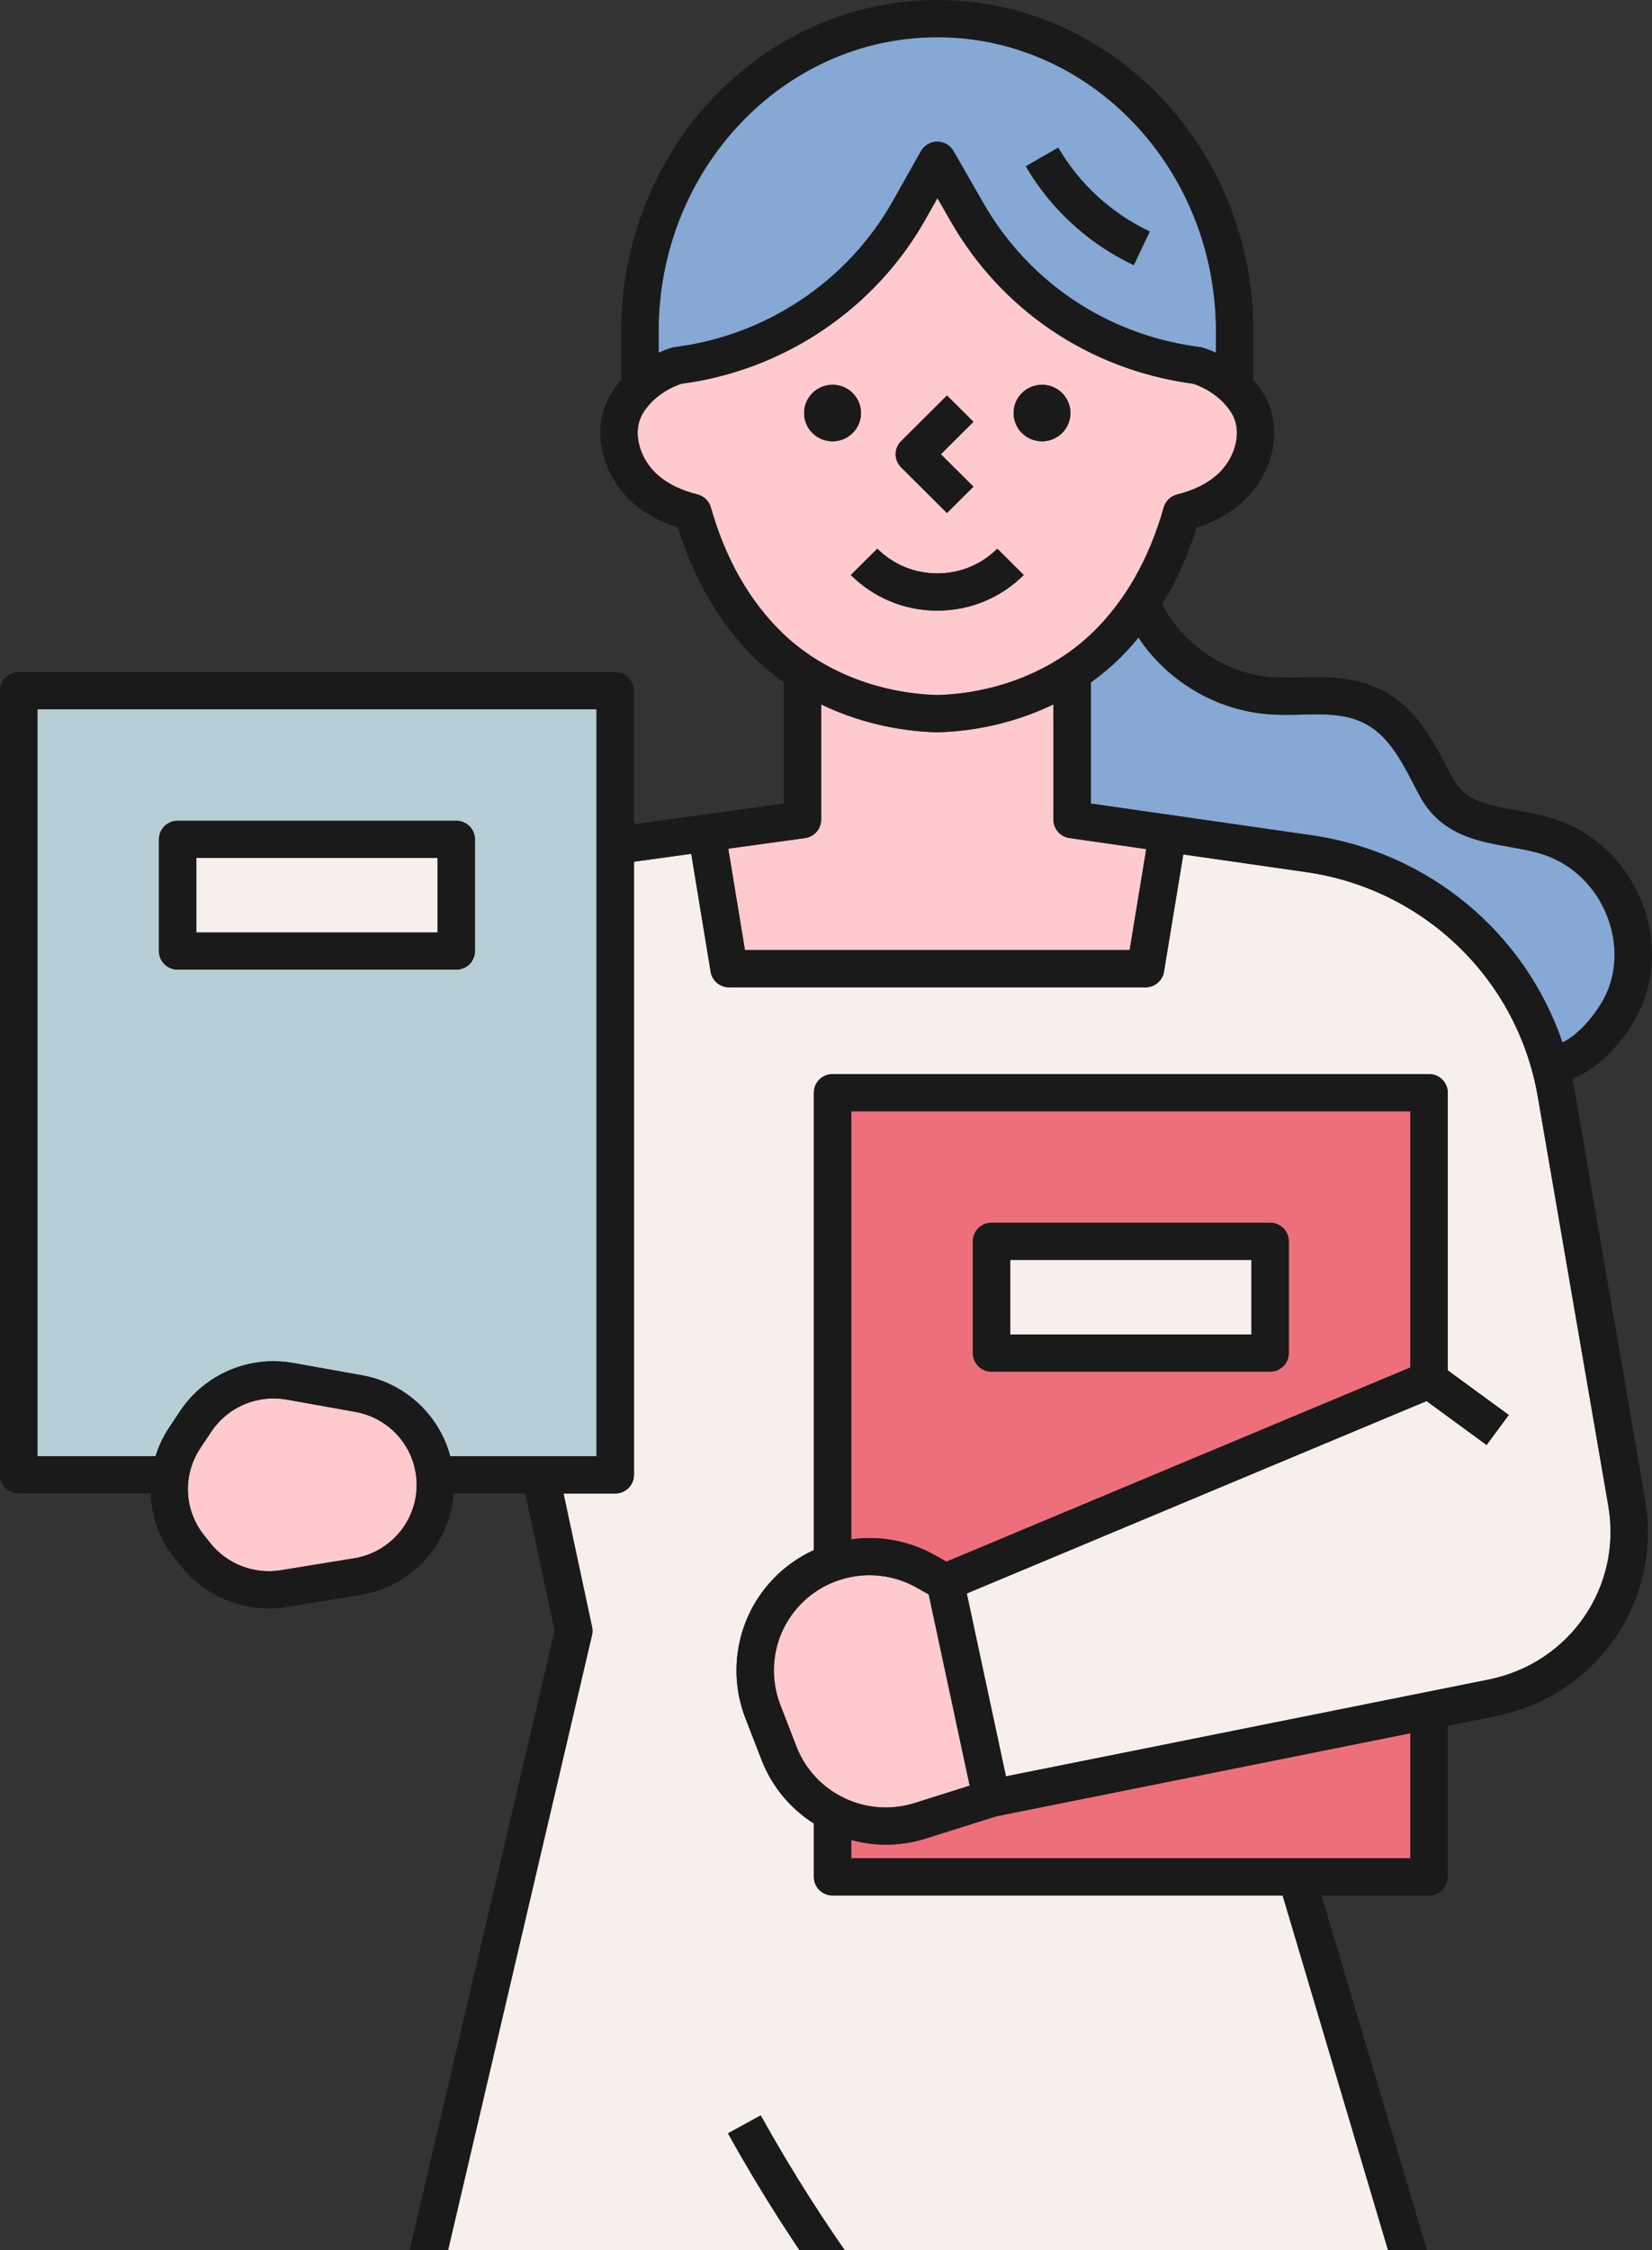 <svg width="47" height="64" viewBox="0 0 47 64" fill="none" xmlns="http://www.w3.org/2000/svg">
<rect x="0" y="0" width="47" height="64" fill="#333333" stroke="none"/>
<g clip-path="url(#clip0_52_4571)">
<path d="M22.438 46.061C21.979 46.781 21.889 47.685 22.196 48.481L22.657 49.674C23.173 51.008 24.649 51.715 26.021 51.283L27.588 50.789L26.422 45.35L26.075 45.155C24.812 44.445 23.214 44.843 22.437 46.063L22.438 46.061Z" fill="#FFCACD"/>
<path d="M35.603 35.836H28.741V37.956H35.603V35.836Z" fill="#F7EFEC"/>
<path d="M31.074 18.002C32.01 17.096 32.694 15.895 33.107 14.433C33.159 14.25 33.306 14.109 33.491 14.063C33.951 13.949 34.331 13.763 34.62 13.509C35.12 13.07 35.325 12.361 35.098 11.86C35.036 11.723 34.936 11.584 34.804 11.447C34.575 11.211 34.28 11.028 33.95 10.914L33.837 10.898C30.961 10.483 28.486 8.805 27.048 6.294L26.669 5.633L26.33 6.235C24.891 8.79 22.295 10.536 19.377 10.915C19.048 11.029 18.755 11.212 18.527 11.446C18.394 11.583 18.295 11.722 18.233 11.86C18.005 12.361 18.211 13.07 18.711 13.509C18.999 13.762 19.379 13.949 19.839 14.062C20.025 14.108 20.172 14.249 20.223 14.432C20.637 15.894 21.321 17.095 22.256 18C23.365 19.075 24.971 19.718 26.665 19.768C28.358 19.718 29.963 19.075 31.073 18L31.074 18.002ZM29.646 10.943C30.092 10.943 30.454 11.303 30.454 11.747C30.454 12.191 30.092 12.551 29.646 12.551C29.199 12.551 28.837 12.191 28.837 11.747C28.837 11.303 29.199 10.943 29.646 10.943ZM25.638 12.546L26.942 11.249L27.694 11.997L26.767 12.919L27.694 13.842L26.942 14.59L25.638 13.293C25.43 13.086 25.43 12.751 25.638 12.545V12.546ZM22.877 11.748C22.877 11.304 23.239 10.944 23.686 10.944C24.133 10.944 24.495 11.304 24.495 11.748C24.495 12.192 24.133 12.552 23.686 12.552C23.239 12.552 22.877 12.192 22.877 11.748ZM24.96 15.606C25.416 16.059 26.021 16.308 26.666 16.308C27.31 16.308 27.917 16.059 28.373 15.606L29.125 16.354C28.468 17.007 27.595 17.367 26.666 17.367C25.737 17.367 24.863 17.007 24.207 16.354L24.959 15.606H24.96Z" fill="#FFCACD"/>
<path d="M19.192 9.873C21.798 9.549 24.119 7.997 25.402 5.719L26.201 4.3C26.294 4.133 26.471 4.03 26.663 4.029H26.665C26.856 4.029 27.033 4.131 27.127 4.296L27.973 5.771C29.248 7.996 31.441 9.483 33.99 9.851L34.15 9.874C34.179 9.878 34.209 9.885 34.237 9.894C34.36 9.933 34.478 9.981 34.594 10.033V9.423C34.594 4.81 31.038 1.058 26.666 1.058C22.294 1.058 18.737 4.81 18.737 9.423V10.033C18.853 9.981 18.972 9.933 19.094 9.894C19.126 9.884 19.159 9.876 19.192 9.872V9.873ZM30.107 4.2C30.704 5.23 31.629 6.077 32.711 6.584L32.256 7.541C30.98 6.942 29.89 5.943 29.185 4.729L30.107 4.2Z" fill="#85A8D5"/>
<path d="M37.155 24.803L33.664 24.301L33.115 27.638C33.073 27.894 32.85 28.081 32.59 28.081H20.742C20.482 28.081 20.259 27.893 20.218 27.638L19.666 24.283L18.036 24.508V41.949C18.036 42.241 17.798 42.477 17.504 42.477H16.032L16.845 46.276C16.861 46.352 16.86 46.431 16.842 46.506L8.132 83.712C9.199 84.336 12.939 86.348 18.546 87.428C24.611 88.597 34.155 88.881 45.339 83.679L36.492 53.911H23.687C23.393 53.911 23.155 53.674 23.155 53.382V51.865C22.497 51.446 21.964 50.826 21.665 50.052L21.203 48.859C20.776 47.752 20.901 46.495 21.539 45.493C21.945 44.856 22.512 44.381 23.155 44.087V31.077C23.155 30.785 23.393 30.549 23.687 30.549H40.657C40.951 30.549 41.189 30.785 41.189 31.077V38.976L42.924 40.244L42.293 41.097L40.585 39.848L27.505 45.321L28.619 50.523L42.347 47.771C44.657 47.308 46.154 45.136 45.756 42.827L43.75 31.188C43.174 27.852 40.524 25.285 37.154 24.8L37.155 24.803ZM21.643 60.167C25.185 66.544 30.281 72.049 36.38 76.086L35.791 76.966C29.55 72.835 24.336 67.203 20.712 60.678L21.644 60.167H21.643Z" fill="#F7EFEC"/>
<path d="M26.927 44.417L40.126 38.894V31.608H24.218V43.782C25.014 43.673 25.849 43.811 26.599 44.233L26.927 44.417ZM27.677 35.307C27.677 35.015 27.915 34.778 28.209 34.778H36.135C36.429 34.778 36.667 35.015 36.667 35.307V38.485C36.667 38.777 36.429 39.014 36.135 39.014H28.209C27.915 39.014 27.677 38.777 27.677 38.485V35.307Z" fill="#EE6F7C"/>
<path d="M26.343 52.291C25.964 52.41 25.579 52.467 25.201 52.467C24.866 52.467 24.536 52.42 24.218 52.335V52.855H40.126V49.298L28.342 51.661L26.343 52.291V52.291Z" fill="#EE6F7C"/>
<path d="M16.971 20.174H1.064V41.42H4.425C4.513 41.135 4.641 40.858 4.813 40.6L5.124 40.135C5.828 39.079 7.094 38.542 8.347 38.767L10.294 39.115C11.536 39.338 12.499 40.254 12.81 41.42H16.97V20.174H16.971ZM13.513 27.051C13.513 27.343 13.275 27.579 12.981 27.579H5.055C4.761 27.579 4.523 27.343 4.523 27.051V23.873C4.523 23.581 4.761 23.344 5.055 23.344H12.981C13.275 23.344 13.513 23.581 13.513 23.873V27.051Z" fill="#B6CED5"/>
<path d="M12.449 24.402H5.586V26.521H12.449V24.402Z" fill="#F7EFEC"/>
<path d="M10.105 40.157L8.159 39.808C8.033 39.786 7.906 39.775 7.781 39.775C7.077 39.775 6.409 40.122 6.01 40.72L5.7 41.185C5.191 41.949 5.232 42.945 5.804 43.664L5.98 43.885C6.458 44.487 7.23 44.785 7.99 44.66L10.071 44.322C11.103 44.154 11.853 43.277 11.853 42.236C11.853 41.196 11.118 40.338 10.105 40.157H10.105Z" fill="#FFCACD"/>
<path d="M45.767 26.173C45.475 25.328 44.848 24.665 44.047 24.354C43.713 24.224 43.343 24.159 42.951 24.09C42.02 23.926 40.964 23.739 40.366 22.589L40.289 22.441C39.75 21.398 39.324 20.575 38.218 20.373C37.849 20.306 37.457 20.315 37.04 20.324C36.714 20.331 36.377 20.339 36.033 20.309C34.555 20.181 33.2 19.353 32.391 18.135C32.209 18.354 32.02 18.564 31.818 18.761C31.576 18.995 31.314 19.212 31.036 19.41V22.855L37.308 23.756C40.663 24.238 43.391 26.538 44.453 29.651C44.84 29.475 45.28 29.006 45.574 28.513C45.978 27.835 46.049 26.982 45.769 26.174L45.767 26.173Z" fill="#85A8D5"/>
<path d="M32.138 27.024L32.611 24.15L30.426 23.836C30.165 23.799 29.97 23.575 29.97 23.312V20.034C28.971 20.516 27.843 20.796 26.681 20.827C26.675 20.827 26.671 20.827 26.666 20.827C26.661 20.827 26.656 20.827 26.651 20.827C25.489 20.796 24.36 20.516 23.361 20.034V23.312C23.361 23.577 23.166 23.8 22.902 23.837L20.718 24.138L21.193 27.023H32.137L32.138 27.024Z" fill="#FFCACD"/>
<path d="M29.125 16.355L28.373 15.607C27.917 16.06 27.311 16.309 26.666 16.309C26.021 16.309 25.416 16.06 24.96 15.607L24.207 16.355C24.864 17.008 25.737 17.368 26.666 17.368C27.596 17.368 28.469 17.008 29.125 16.355H29.125Z" fill="#1A1A1A"/>
<path d="M26.942 14.59L27.694 13.842L26.767 12.92L27.694 11.998L26.942 11.249L25.638 12.546C25.43 12.753 25.43 13.088 25.638 13.294L26.942 14.591V14.59Z" fill="#1A1A1A"/>
<path d="M24.495 11.748C24.495 11.304 24.133 10.944 23.687 10.944C23.24 10.944 22.878 11.304 22.878 11.748C22.878 12.192 23.24 12.552 23.687 12.552C24.133 12.552 24.495 12.192 24.495 11.748Z" fill="#1A1A1A"/>
<path d="M29.646 12.552C30.092 12.552 30.454 12.192 30.454 11.748C30.454 11.304 30.092 10.944 29.646 10.944C29.199 10.944 28.837 11.304 28.837 11.748C28.837 12.192 29.199 12.552 29.646 12.552Z" fill="#1A1A1A"/>
<path d="M12.98 23.344H5.054C4.76 23.344 4.522 23.581 4.522 23.873V27.051C4.522 27.343 4.76 27.579 5.054 27.579H12.98C13.274 27.579 13.512 27.343 13.512 27.051V23.873C13.512 23.581 13.274 23.344 12.98 23.344ZM12.449 26.522H5.586V24.402H12.449V26.522Z" fill="#1A1A1A"/>
<path d="M28.209 39.014H36.135C36.429 39.014 36.667 38.777 36.667 38.485V35.307C36.667 35.015 36.429 34.778 36.135 34.778H28.209C27.915 34.778 27.677 35.015 27.677 35.307V38.485C27.677 38.777 27.915 39.014 28.209 39.014ZM28.741 35.836H35.603V37.956H28.741V35.836Z" fill="#1A1A1A"/>
<path d="M46.488 29.051C47.051 28.106 47.155 26.931 46.774 25.829C46.38 24.69 45.527 23.793 44.435 23.369C44.003 23.2 43.563 23.123 43.137 23.048C42.226 22.887 41.65 22.756 41.311 22.103L41.235 21.956C40.643 20.811 40.031 19.627 38.409 19.331C37.932 19.245 37.467 19.255 37.016 19.265C36.705 19.272 36.411 19.278 36.125 19.253C34.849 19.143 33.647 18.323 33.066 17.189C33.468 16.534 33.797 15.806 34.047 15.004C34.547 14.844 34.975 14.608 35.325 14.301C36.174 13.555 36.487 12.345 36.068 11.423C35.971 11.211 35.832 11.005 35.659 10.809V9.422C35.659 4.228 31.625 0 26.666 0C21.707 0 17.673 4.228 17.673 9.424V10.811C17.499 11.007 17.36 11.213 17.263 11.425C16.845 12.347 17.158 13.556 18.006 14.303C18.357 14.61 18.785 14.846 19.285 15.006C19.758 16.522 20.506 17.784 21.515 18.76C21.757 18.995 22.019 19.211 22.298 19.41V22.853L18.035 23.442V19.646C18.035 19.354 17.797 19.117 17.503 19.117H0.532C0.238 19.117 0 19.354 0 19.646V41.95C0 42.242 0.238 42.479 0.532 42.479H4.283C4.309 43.133 4.539 43.779 4.969 44.321L5.145 44.542C5.756 45.31 6.681 45.747 7.648 45.747C7.819 45.747 7.99 45.734 8.163 45.706L10.243 45.367C11.712 45.128 12.798 43.933 12.907 42.48H14.943L15.778 46.383L7.008 83.846C6.957 84.062 7.047 84.286 7.233 84.408C7.382 84.506 10.588 86.578 16.103 87.971L16.763 106.982L13.139 108.287C12.185 108.63 11.544 109.539 11.544 110.548C11.544 111.874 12.629 112.953 13.963 112.953H24.269C24.563 112.953 24.801 112.716 24.801 112.424V107.945L25.639 89.189C25.774 89.191 25.907 89.195 26.044 89.195C26.582 89.195 27.131 89.184 27.691 89.162L28.531 107.945V112.424C28.531 112.716 28.768 112.953 29.062 112.953H39.369C40.702 112.953 41.787 111.874 41.787 110.548C41.787 109.539 41.146 108.631 40.192 108.287L36.568 106.982L37.235 87.734C40.079 86.994 43.083 85.929 46.207 84.444C46.443 84.332 46.562 84.066 46.488 83.817L37.6 53.914H40.656C40.95 53.914 41.188 53.677 41.188 53.385V49.086L42.557 48.812C45.434 48.235 47.3 45.529 46.804 42.653L44.798 31.013C44.778 30.9 44.757 30.788 44.733 30.677C45.453 30.417 46.09 29.719 46.486 29.053L46.488 29.051ZM18.738 9.424C18.738 4.811 22.294 1.058 26.666 1.058C31.038 1.058 34.595 4.811 34.595 9.424V10.034C34.479 9.981 34.36 9.934 34.238 9.895C34.209 9.886 34.179 9.878 34.15 9.875L33.991 9.852C31.442 9.484 29.248 7.997 27.973 5.771L27.128 4.296C27.034 4.131 26.857 4.029 26.666 4.029H26.664C26.472 4.03 26.295 4.133 26.202 4.3L25.402 5.719C24.12 7.997 21.798 9.55 19.193 9.873C19.16 9.878 19.127 9.885 19.095 9.895C18.973 9.935 18.854 9.982 18.738 10.034V9.425V9.424ZM22.258 18.002C21.323 17.096 20.639 15.896 20.225 14.433C20.173 14.25 20.027 14.109 19.841 14.063C19.381 13.95 19.001 13.764 18.713 13.51C18.213 13.071 18.007 12.361 18.235 11.861C18.297 11.724 18.396 11.585 18.529 11.447C18.757 11.213 19.05 11.03 19.379 10.917C22.297 10.537 24.893 8.791 26.332 6.236L26.671 5.634L27.05 6.296C28.488 8.807 30.963 10.485 33.839 10.899L33.952 10.915C34.282 11.028 34.577 11.212 34.806 11.448C34.938 11.585 35.038 11.724 35.1 11.862C35.327 12.363 35.122 13.071 34.622 13.511C34.333 13.764 33.953 13.951 33.493 14.064C33.307 14.11 33.161 14.251 33.109 14.435C32.696 15.897 32.012 17.097 31.076 18.003C29.967 19.077 28.361 19.721 26.668 19.771C24.975 19.721 23.369 19.077 22.259 18.003L22.258 18.002ZM22.903 23.837C23.166 23.8 23.362 23.577 23.362 23.312V20.034C24.361 20.516 25.49 20.796 26.651 20.827C26.657 20.827 26.661 20.827 26.666 20.827C26.672 20.827 26.676 20.827 26.681 20.827C27.843 20.796 28.972 20.516 29.971 20.034V23.312C29.971 23.575 30.165 23.798 30.427 23.836L32.611 24.15L32.139 27.023H21.194L20.72 24.138L22.904 23.837L22.903 23.837ZM10.072 44.322L7.992 44.661C7.23 44.785 6.46 44.487 5.981 43.886L5.805 43.664C5.233 42.945 5.192 41.949 5.702 41.185L6.012 40.72C6.41 40.123 7.078 39.775 7.782 39.775C7.907 39.775 8.034 39.786 8.16 39.808L10.107 40.157C11.12 40.338 11.855 41.213 11.855 42.236C11.855 43.26 11.105 44.154 10.073 44.322H10.072ZM12.811 41.42C12.499 40.254 11.536 39.338 10.294 39.115L8.348 38.767C7.095 38.543 5.829 39.08 5.124 40.135L4.814 40.6C4.642 40.859 4.514 41.136 4.425 41.42H1.064V20.174H16.971V41.42H12.811ZM23.737 111.893H13.963C13.216 111.893 12.609 111.289 12.609 110.547C12.609 109.982 12.967 109.473 13.502 109.28L17.186 107.954C17.916 108.56 20.103 109.949 23.737 108.703V111.893H23.737ZM23.753 107.569C20.282 108.905 18.337 107.55 17.833 107.114L17.177 88.225C17.54 88.306 17.91 88.385 18.291 88.459C20.099 88.81 22.212 89.081 24.575 89.164L23.752 107.569H23.753ZM28.754 89.106C31.059 88.959 33.539 88.616 36.163 87.999L35.499 107.112C34.998 107.541 33.038 108.898 29.579 107.569L28.754 89.106ZM39.83 109.28C40.365 109.473 40.724 109.982 40.724 110.547C40.724 111.289 40.116 111.893 39.369 111.893H29.595V108.703C33.228 109.948 35.416 108.56 36.146 107.954L39.83 109.28ZM40.126 52.854H24.218V52.335C24.536 52.42 24.866 52.467 25.201 52.467C25.579 52.467 25.964 52.41 26.343 52.29L28.342 51.66L40.126 49.297V52.854V52.854ZM26.076 45.154L26.423 45.348L27.588 50.788L26.021 51.282C24.651 51.714 23.174 51.007 22.658 49.673L22.197 48.48C21.89 47.685 21.98 46.78 22.438 46.06C23.215 44.841 24.813 44.443 26.077 45.153L26.076 45.154ZM24.218 43.782V31.608H40.126V38.894L26.927 44.417L26.599 44.233C25.849 43.81 25.014 43.672 24.218 43.782ZM45.757 42.829C46.155 45.138 44.657 47.309 42.348 47.773L28.62 50.525L27.505 45.323L40.586 39.85L42.294 41.099L42.925 40.246L41.19 38.978V31.079C41.19 30.787 40.952 30.55 40.658 30.55H23.687C23.393 30.55 23.155 30.787 23.155 31.079V44.089C22.512 44.383 21.945 44.858 21.54 45.495C20.902 46.496 20.776 47.755 21.204 48.861L21.666 50.054C21.965 50.828 22.499 51.448 23.155 51.867V53.384C23.155 53.676 23.393 53.913 23.687 53.913H36.492L45.34 83.681C34.155 88.883 24.611 88.598 18.547 87.43C12.94 86.35 9.199 84.338 8.133 83.714L16.843 46.508C16.86 46.432 16.861 46.354 16.845 46.278L16.033 42.48H17.505C17.798 42.48 18.036 42.243 18.036 41.951V24.51L19.666 24.285L20.218 27.64C20.261 27.896 20.483 28.083 20.743 28.083H32.591C32.852 28.083 33.074 27.895 33.116 27.64L33.665 24.303L37.155 24.805C40.525 25.289 43.176 27.855 43.751 31.192L45.758 42.832L45.757 42.829ZM44.452 29.65C43.389 26.537 40.662 24.237 37.307 23.756L31.035 22.855V19.409C31.313 19.211 31.575 18.994 31.817 18.76C32.02 18.564 32.208 18.353 32.389 18.134C33.198 19.352 34.554 20.18 36.032 20.309C36.376 20.339 36.713 20.331 37.039 20.324C37.456 20.315 37.847 20.306 38.217 20.373C39.323 20.575 39.749 21.398 40.288 22.44L40.365 22.588C40.962 23.739 42.018 23.925 42.95 24.089C43.342 24.159 43.713 24.224 44.045 24.354C44.847 24.665 45.473 25.328 45.766 26.173C46.045 26.981 45.975 27.834 45.57 28.512C45.277 29.004 44.837 29.474 44.45 29.649L44.452 29.65Z" fill="#1A1A1A"/>
<path d="M32.256 7.541L32.711 6.584C31.629 6.077 30.705 5.23 30.107 4.2L29.185 4.729C29.89 5.943 30.981 6.942 32.256 7.541Z" fill="#1A1A1A"/>
<path d="M35.79 76.966L36.38 76.086C30.28 72.049 25.185 66.544 21.642 60.167L20.711 60.678C24.335 67.203 29.549 72.835 35.789 76.966H35.79Z" fill="#1A1A1A"/>
</g>
<defs>
<clipPath id="clip0_52_4571">
<rect width="47" height="64" fill="white"/>
</clipPath>
</defs>
</svg>
